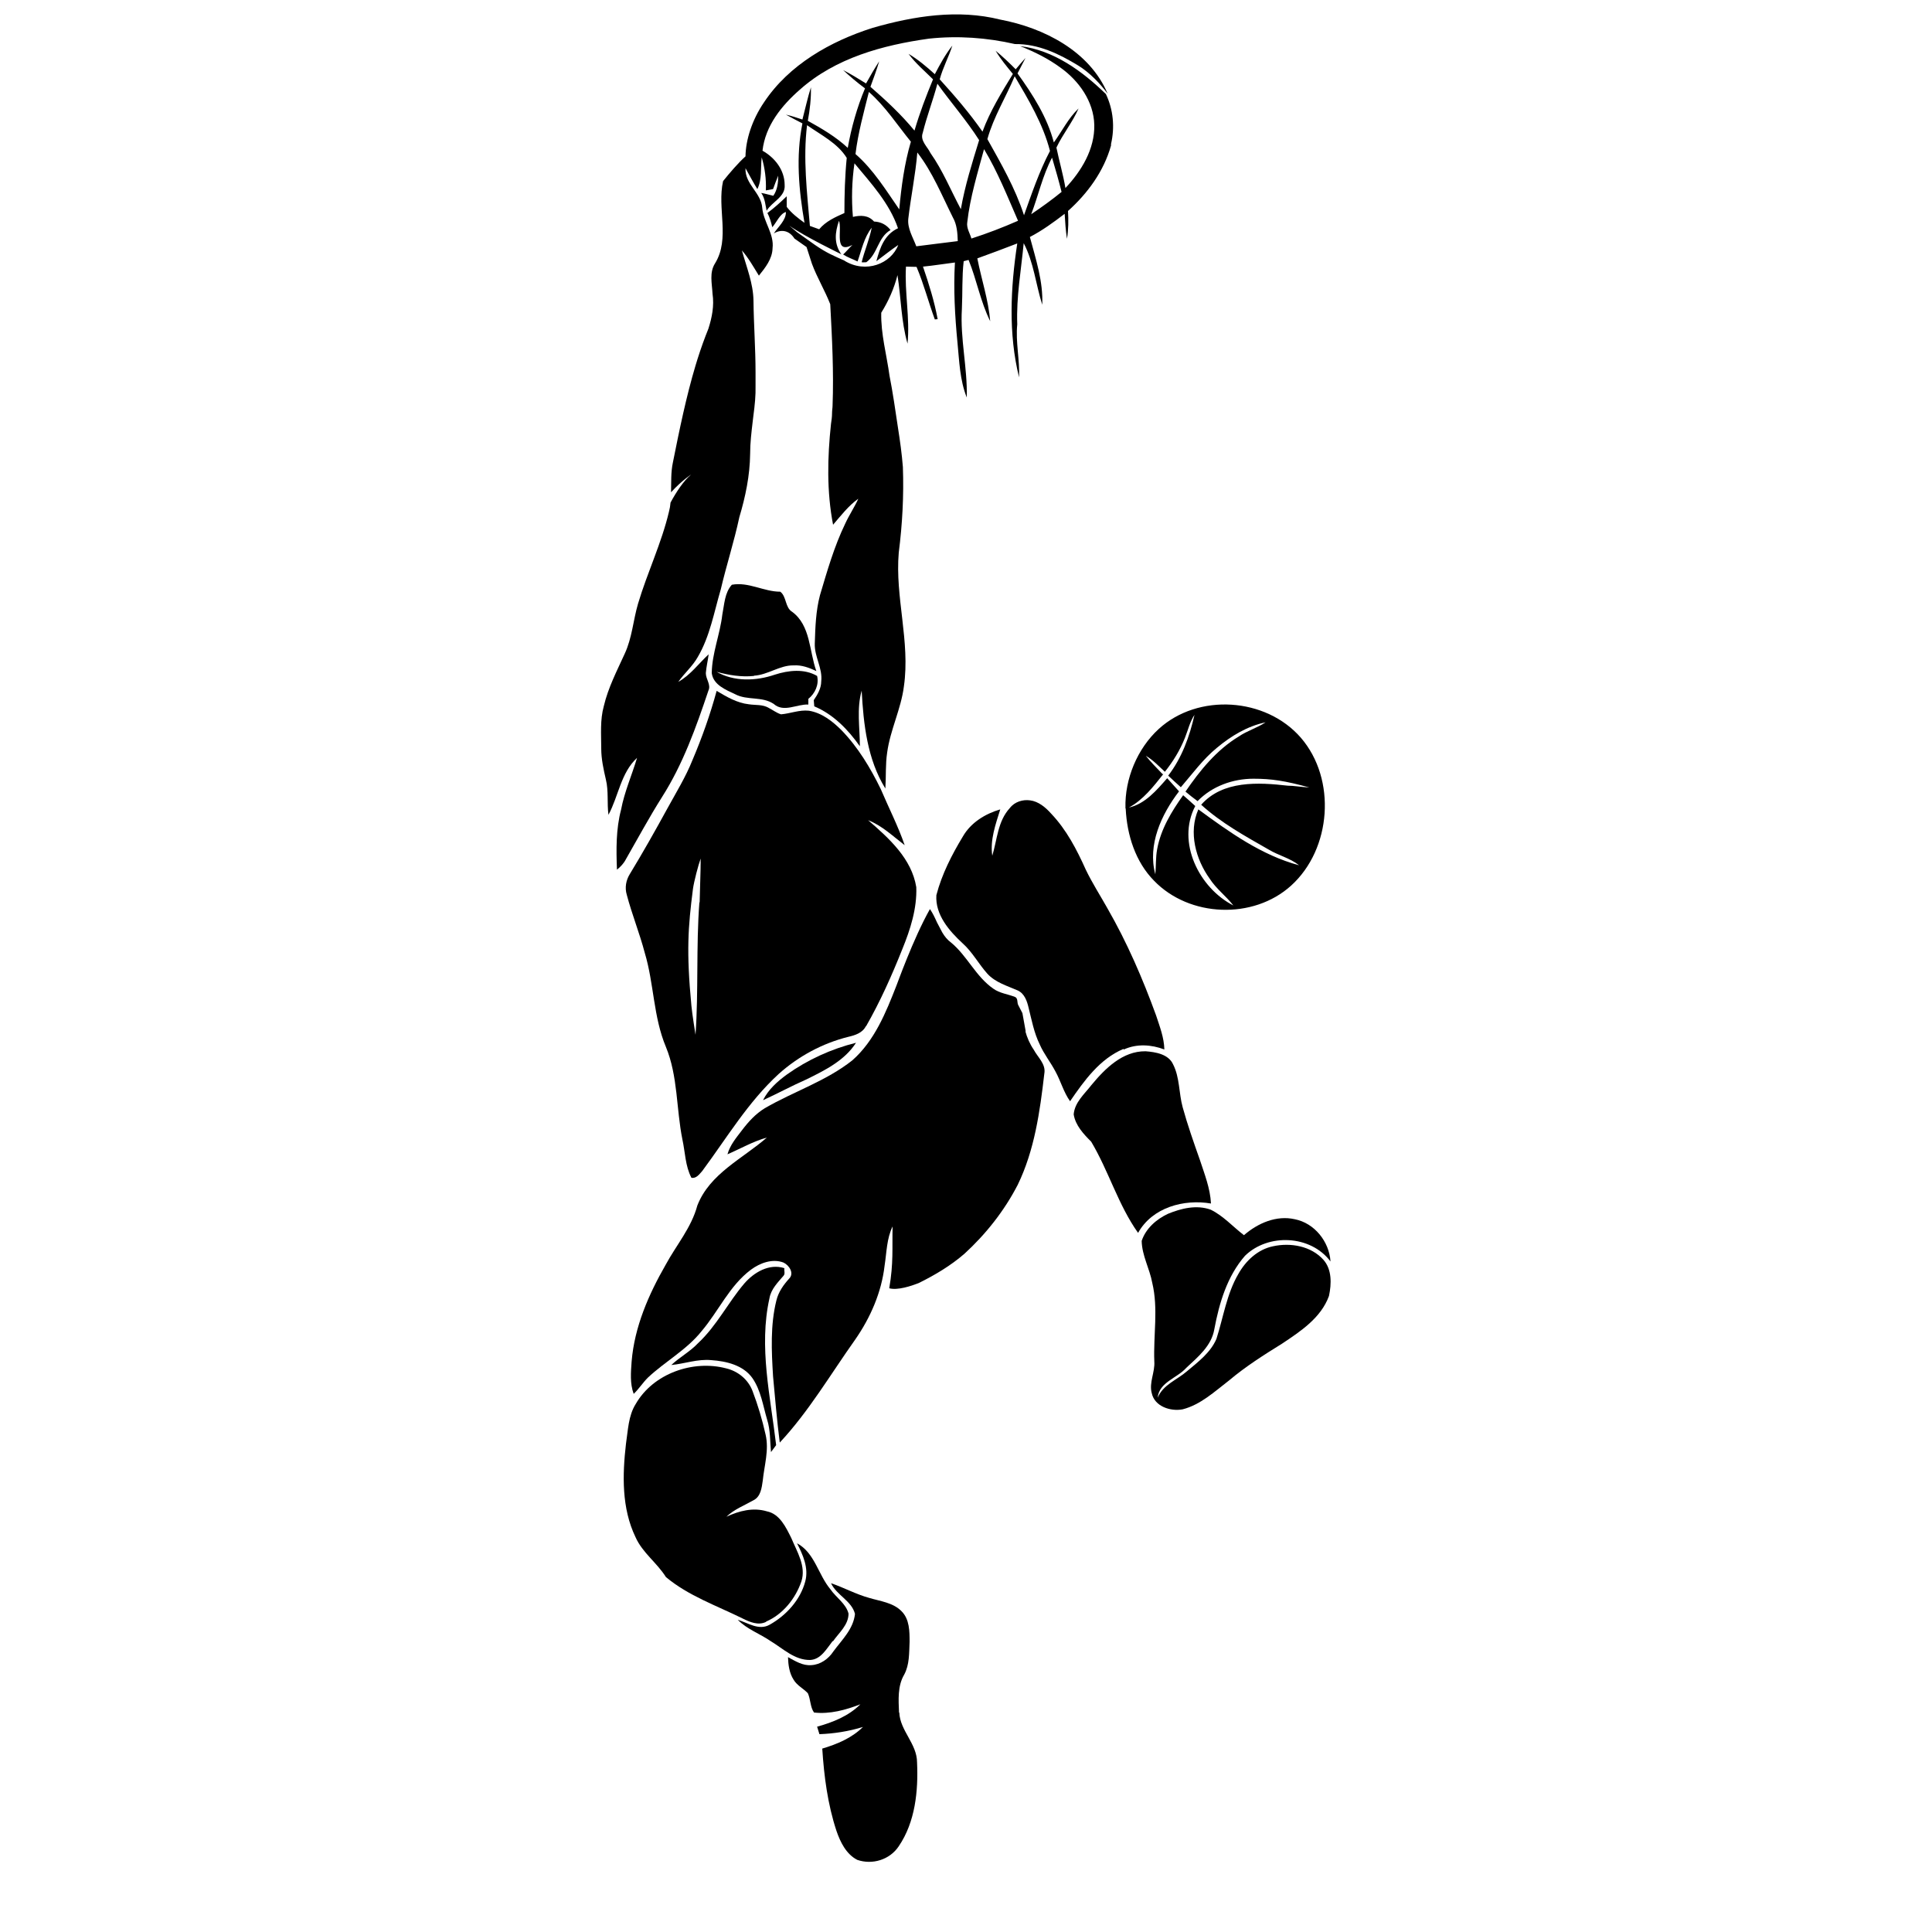 <?xml version="1.0" encoding="UTF-8"?> <svg xmlns="http://www.w3.org/2000/svg" id="Layer_1" data-name="Layer 1" width="750" height="750" version="1.1" viewBox="0 0 750 750"><defs><style> .cls-1 { fill: #000; stroke-width: 0px; } </style></defs><path class="cls-1" d="M431.3,55.9c1.5-6.5.9-13.3-2-19.4-9.2-8.9-20.2-17-33.3-18.6,5.8,2.3,10.8,4.8,15.6,8.3,7.2,5.1,13,13.2,13.2,22.3.2,9.4-5,17.9-11.2,24.5-.9-5.3-2.4-10.4-3.5-15.7,2.5-5.3,6.3-9.9,8.6-15.2-4,3.8-6.4,8.8-9.6,13.2-2.6-9.9-8.2-18.6-14.1-26.8,1-2,2.1-4,3.1-6-1.3,1.5-2.6,2.9-3.8,4.4-2.5-2.5-5.1-5-7.8-7.2,1.9,3.2,4.3,6.1,6.7,9-4.4,7.2-8.9,14.5-11.8,22.4-5-7.2-10.7-13.8-16.6-20.3,1.2-4.5,3.5-8.7,4.9-13.1-2.7,3.4-4.8,7.3-6.8,11.1-3.2-2.9-6.5-5.7-10.2-7.9,2.7,3.7,6.3,6.7,9.5,9.9-2.7,6.5-5.2,13.1-7.2,19.9-5.1-6.2-11-11.7-17.1-17,1.2-3.3,2.4-6.5,3.4-9.9-1.8,2.8-3.5,5.7-5.1,8.6-2.9-1.8-5.8-3.6-8.9-5.2,2.7,2.5,5.5,4.9,8.5,7.1-3.1,7.4-5.3,15.2-6.7,23.1-4.6-4.3-10.1-7.5-15.5-10.5.8-4.3,1.3-8.7,1.2-13-1.3,4.1-2.2,8.3-3.3,12.5-2.1-.7-4.2-1.4-6.4-1.9,2.1,1.2,4.3,2.3,6.4,3.4-2.6,12.8-1.4,25.9.8,38.6-2.5-1.8-5-3.7-6.9-6.2,0-1,0-3.1,0-4.1-2.6,2.5-4.6,4.3-7.5,6.5,1,1.8,1.5,3.9,1.9,5.5,1.5-1.6,3-5.3,5.3-5.9,0,3.3-3,5.7-4.7,8.3,3.1-1.8,6.1-1,8,2l4.7,3.3,2.1,6.5c2,5.4,5,10.3,7.1,15.7.7,13.1,1.4,26.2.9,39.4,0,.8-.2,1.8-.2,2.9,0,1.4-.2,2.8-.4,4.1-1.4,13-1.7,26.3.8,39.2,3.1-3.6,6-7.4,9.8-10.1-1.5,3.3-3.6,6.4-5.1,9.7-4.3,8.9-7,18.4-9.8,27.8-1.6,6.1-1.8,12.4-2,18.7-.2,5.1,3.1,9.6,2.5,14.7,0,2.7-1.4,5.1-2.9,7.3,0,.6.2,1.8.2,2.4,7.4,3.1,13.1,9,17.7,15.5,0-7.2-1.3-14.6.7-21.6.7,13,2.2,26.7,9.2,38,.3-4.7,0-9.4.7-14,1.2-8.8,5.4-16.9,6.5-25.7,2.5-17.4-3.5-34.6-2-51.9,1.4-11,2-22.1,1.6-33.2-.4-5.1-1.1-10.1-1.9-15.2-.9-6.1-2.1-14.3-3.3-20.3-1.1-8.1-3.4-16.2-3.2-24.4,2.8-4.5,5-9.4,6.3-14.6,1.4,8.8,1.4,17.9,3.9,26.6,1-10-1.2-19.9-.6-29.9,1,0,3,.1,4.1.1,2.8,6.6,4.6,13.6,7.1,20.4.3,0,.9-.1,1.1-.1-1.3-7-3.4-13.7-5.7-20.4,4.2-.4,8.3-1.1,12.4-1.6-.6,10.4,0,20.8,1,31.2.7,7.1.9,14.5,3.6,21.2.3-11.5-2.6-22.8-1.9-34.3.3-6.2,0-12.5.7-18.6.5-.1,1.4-.4,1.9-.5,3.2,7.8,4.6,16.2,8.4,23.8-.7-8.3-3.4-16.2-5-24.4,5.2-1.9,10.4-3.8,15.5-5.8-2.6,17.2-3.5,34.9.7,52,.3-6.9-1.4-13.7-.7-20.6-.4-10.6,1.5-21,2.5-31.5,3.9,7.4,4.7,16,7.2,23.9.4-9-2.5-17.7-4.8-26.3,4.8-2.5,9.2-5.7,13.5-9,.2,3.3.4,6.5.9,9.7.6-3.6.6-7.2.4-10.8,7.6-6.8,13.9-15.4,16.7-25.4ZM313.3,48.6c5.4,3.8,11.9,7,15.4,12.7-.7,7.1-.9,14.3-.9,21.4-3.6,1.6-7.2,3.2-9.8,6.3-1.2-.4-2.4-.9-3.6-1.3-1.1-13-2.7-26.1-1.1-39.1ZM327.9,101.2c-4.3-1.9-7-3-11.5-6.1l-6.9-4.9c-.2-.2-2.1-1.8-3.1-2.6,6.1,4.3,20.2,11.1,20.2,11.1-2.9-4.1-2.5-8.4-.9-13,1.3,3.6-2.1,13.1,5.2,9.4-.9.8-2.7,2.9-3.6,3.7,1.9,1.2,3.6,1.7,5.6,2.7,1.6-4.5,2.5-9.3,5.5-13.1-.9,4.6-2.8,8.9-3.9,13.4.4.1,1.4,0,1.8,0,4.5-3.3,4.4-9.6,9.4-12.5-1.6-2.1-3.8-3.2-6.4-3.3-2.2-2.5-5.2-2.5-8.2-1.8-.6-6.9-.4-13.9.6-20.8,6.4,7.7,13.6,15.5,16.9,25.2-5.3,2.5-7,7.6-8.4,12.8,3-2.2,5.4-4.2,8.5-6.3-2.8,7.3-12.6,11.2-20.9,6.1ZM349.1,81.3c-5.2-7.5-10-15.4-17-21.5,1-8.2,3.2-16.1,5.2-24.1,6.4,5.6,11,12.8,16.3,19.3-2.5,8.5-3.7,17.4-4.5,26.2ZM355.7,95.6c-1.3-3.5-3.5-6.9-3.1-10.7,1-8.6,2.8-17.1,3.5-25.7,5.9,7.6,9.5,16.6,13.8,25.2,1.6,2.8,1.8,6.1,1.9,9.2-5.4.7-10.7,1.3-16,2ZM373,81.2c-3.9-7.3-7-15-11.8-21.8-1.2-2.5-4.1-4.8-3-7.8,1.6-6.5,4-12.7,5.7-19.1,5.3,7.4,11.3,14.2,16.2,21.9-2.7,8.8-5.5,17.6-7.1,26.8ZM377.1,92.6c-.6-2.1-2-4.1-1.6-6.4,1.1-9.7,4-19,6.5-28.3,5.3,8.8,9.1,18.4,13.2,27.8-5.9,2.6-11.9,4.9-18.1,6.9ZM397.5,83.5c-3.4-10.5-8.9-20-14.2-29.5,2.4-8.6,7.2-16.3,10.6-24.4,5.4,9.2,11,18.5,13.7,29-4.2,8-7.1,16.6-10.1,25ZM400.3,83.2c2.8-7.3,4.4-15,8.1-22,1.3,4.4,2.6,8.9,3.7,13.3-3.8,3.1-7.7,5.9-11.7,8.6Z"></path><path class="cls-1" d="M257,309.4c8.1-12.7,13.2-27,18-41.3,1.1-2.3-1-4.4-1-6.8.2-2.5.8-4.9,1.1-7.3-3.9,3.6-7.1,8.1-11.8,10.7,2.4-3.4,5.6-6.1,7.6-9.7,4.7-8,6.3-17.4,8.9-26.2,2.2-9.4,5.2-18.6,7.2-28,2.4-8,4.1-16.2,4.2-24.6,0-4.2.5-8.4,1-12.6h0c.1-.8.2-1.7.3-2.5.5-3.8.9-7.6.8-11.4,0-1.7,0-3.5,0-5.2,0-9.3-.7-18.4-.8-27.8-.1-6.7-2.7-13-4.5-19.5,2.6,3,4.5,6.4,6.6,9.8,2.5-3.1,5.2-6.5,5.3-10.6.7-5.6-3.5-10.2-4-15.7-.4-5.9-6.8-9.2-6.5-15.4,1.5,2.7,3,5.5,4.6,8.1,1.9-3.8,1.2-8.2,1.7-12.3,1.2,4.1,1.8,8.4,1.6,12.8.7-.1,2.1-.4,2.8-.5.6-1.7,1.3-3.5,2-5.2,0,2.7-.3,5.5-1.9,7.8-1.4-.3-3.3-.9-4.7-1.1,1.5,2,1.7,5.2,2.1,6.9,2.1-3.5,7.4-5.4,7-10,0-5.8-3.8-10.6-8.6-13.3,1.1-9.7,7.4-17.5,14.5-23.7,13.8-12.3,32.2-17.3,50.1-19.8,11.2-1.2,22.5-.4,33.4,2.1,9.1-.1,17.1,3.8,24.5,8.3,4.6,2.8,8.7,7.2,11.5,11-7-16.6-24.8-25.6-41.7-28.8-16.4-4.1-33.5-1.4-49.5,3.2-16.4,5.2-32.5,14.3-42.2,28.9-4.7,6.9-7.1,14.6-7.2,21-2.8,2.5-6.3,6.6-8.7,9.6-2.4,10.5,2.8,22.3-3.1,31.9-2.3,3.6-1.2,7.8-1,11.8.7,4.7-.2,9.2-1.6,13.6-1.5,3.7-2.9,7.6-4.2,11.7-.3.9-.5,1.7-.8,2.6-3.6,12-6.3,25.2-8.8,37.7-.8,3.8-.6,7.7-.7,11.5,4.2-4.6,7.8-6.9,7.8-6.9-2.9,2.4-5.8,6.8-8,10.9-.1,1.2-.3,2.4-.6,3.5-2.9,12.3-8.4,23.6-12,35.7-1.9,6.4-2.3,13.3-5.2,19.5-3,6.6-6.4,13.1-8.1,20.3-1.5,5.4-1,11-1,16.5,0,4.1.9,8.1,1.8,12,1.1,4.5.4,9.1,1,13.7,3.9-7.2,4.8-16.3,11.1-22.1-2,6.7-4.9,13.2-6.2,20.1-2,7.6-1.9,15.5-1.6,23.3,1.4-1.1,2.7-2.5,3.5-4.1,4.6-8,9-16.2,14-24.1Z"></path><path class="cls-1" d="M292.7,262.3c5.4-.3,10-4.1,15.4-4,3.1-.2,6,.9,8.8,2.2-2.8-7.8-2.2-17.7-9.4-23-2.8-1.7-2.1-5.9-4.6-7.8-6.4,0-12.3-3.9-18.8-2.7-2.8,3.1-2.9,7.6-3.7,11.6-.9,7.7-4,15-4.1,22.7.6,4.6,5.5,6.5,9.1,8.2,4.7,2.5,10.5.7,15,3.8,3.9,3.4,8.9,0,13.4.2,0-.5,0-1.7,0-2.2,2.6-2.1,4.2-5.5,3.4-8.9-5-2.9-11.1-2.2-16.4-.5-7.3,2.5-15.8,2.8-22.6-1.1,4.7,1.3,9.6,2.1,14.5,1.6Z"></path><path class="cls-1" d="M336.2,398.4c5.5-9.6,10-19.7,14.1-30,3.1-7.6,5.7-15.7,5.4-24-1.8-11.1-10.6-19-18.7-26,5.4,2.1,9.6,6.2,14.2,9.7-2.6-7.5-6.2-14.5-9.3-21.8-4-8.2-8.8-16.2-15.2-22.8-3.5-3.5-7.7-6.8-12.7-7.6-3.7-.4-7.2,1.1-10.8,1.4-1.7-.5-3.2-1.7-4.8-2.5-2.3-1.4-5.2-1-7.7-1.4-4.6-.5-8.6-2.9-12.5-5.2-2.5,9.2-5.7,18.2-9.4,26.9-2.6,6.5-6.3,12.5-9.7,18.7-4.7,8.6-9.5,17.1-14.6,25.5-1.5,2.4-2,5.3-1.2,8,2,7.6,5,15,7,22.6,3.6,12,3.3,24.8,8.2,36.5,4.7,11.4,4,24,6.4,35.9,1.1,5,1.1,10.3,3.5,14.9,1.9.4,3.1-1.4,4.2-2.6,9.5-12.8,17.8-26.8,29.7-37.7,7.7-6.9,17-11.9,27-14.4,2.6-.6,5.5-1.5,6.8-4.1ZM271.5,350.3c-1.3,17.1-.3,34.3-1.5,51.4,0,0-1.3-8-1.6-11.3-2-21.1-1.3-30.4.6-45.3.4-2.9,2.1-9.4,3-11.8,0,5.6-.3,11.3-.4,17Z"></path><path class="cls-1" d="M437,313.9s0,0,0,.1c0,0,0,0,0,0,.5,10.2,3.8,20.6,11,27.9,13.7,14.2,38.5,15.2,53.2,1.9,15.7-14.2,17.7-41.3,3.8-57.4-13.6-15.7-39.9-17.4-55.2-3.4-8.3,7.6-13.2,19.4-12.9,30.6,0,0,0,0,0,0,0,0,0,.1,0,.2ZM451.3,300.5c-2.2-2.3-4.5-4.6-6.5-7.1,2.8,1.6,5,4,7.4,6.2,3.2-4,5.9-8.4,7.8-13.2,1.2-3,1.9-6.2,3.7-8.9-1.9,8.4-4.9,16.7-10.2,23.6,1.6,1.5,3.2,3,4.9,4.5,4.5-5.2,8.6-10.9,14-15.3,5.5-4.6,11.8-8.4,18.9-9.9-3.3,2.2-7.2,3.3-10.4,5.5-8.6,5.2-15.1,13.2-20.7,21.4,1.5,1.3,3.1,2.5,4.7,3.7,5.6-5.8,13.7-8.7,21.7-8.7,6.9,0,12.3.8,21.7,3.4-3.6-.2-6-.7-8.4-.7-11.4-1.3-25.2-2.1-33.6,7.4,7.8,7.1,17.1,12.2,26.2,17.4,3.8,2.3,8.3,3.3,11.8,6.1-14.6-3.9-27.1-12.9-39.1-21.7-3.9,8.9-1,19.4,4.4,26.9,2.5,3.9,6.3,6.7,9.2,10.4-13.2-6.7-22.2-24.5-14.8-38.6-1.5-1.4-3.1-2.8-4.7-4.2-4.5,6.3-8.7,13.2-10.1,21-.6,3.2-.4,6.5-.7,9.7-3.1-11.4,2.3-23.2,9.2-32.2-1.5-1.7-3.1-3.4-4.6-5.1-4.1,4.7-8.6,10-14.9,11.4,5.5-2.9,9.6-8.2,13.4-13Z"></path><path class="cls-1" d="M436.3,407.4c5-2.3,10.7-1.9,15.7,0-.1-4.6-1.8-8.9-3.2-13.2-5.2-14.3-11.3-28.4-18.9-41.6-2.8-5-5.9-9.8-8.4-15-3.5-7.8-7.5-15.5-13.4-21.7-2.2-2.5-5-4.8-8.2-5.2-2.8-.4-6,.5-7.9,3-4.7,5.1-4.9,12.3-6.8,18.5-.9-6.2,1.3-12.2,3.1-18-5.8,1.7-11.4,5.1-14.5,10.5-4.3,7.1-8.2,14.7-10.3,22.8-.5,7.6,5,13.9,10.2,18.7,3.8,3.4,6.2,8,9.6,11.8,3.1,3.4,7.7,4.7,11.8,6.5,2.6,1.2,3.6,4.1,4.2,6.7,1.2,4.8,2.1,9.7,4.3,14.2,1.6,3.7,4.2,6.9,6.1,10.5,2.1,3.8,3.2,8.1,5.7,11.6,5.5-8,11.5-16.4,20.7-20.3Z"></path><path class="cls-1" d="M398.2,400.5l-1.3-7.2-1.7-3.3c-.4-1,0-2.5-1.2-3-2.8-1.1-5.9-1.4-8.4-3.2-6.8-4.7-10.1-12.7-16.4-17.9-1.5-1.1-2.5-2.4-3.4-3.9l-2.1-4c-.8-1.8-1.6-3.5-2.7-5.1-6.6,11.7-12.9,29.6-13,29.7-4.1,10.5-8.5,21.4-17.1,29-10.2,8.1-22.8,12.1-34,18.6-3.6,2.2-6.4,5.3-8.9,8.6-2.2,2.9-4.6,5.7-5.6,9.3,5.1-2.2,9.9-5,15.3-6.5-9.4,8.2-22.2,14-27,26.4-2.3,8.6-8.2,15.4-12.3,23-6.6,11.5-12.1,24.1-13.2,37.5-.3,4.2-.7,8.6.8,12.6,2-1.9,3.5-4.3,5.5-6.3,6.7-6.3,15.1-10.8,20.9-18.1,6.6-7.8,10.8-17.6,19.1-23.8,3.5-2.6,8.3-4.4,12.6-2.8,2.2,1,4.3,4.1,2.3,6.2-2.2,2.4-4.2,5.2-5,8.5-2.4,9.6-1.9,19.7-1.3,29.5.8,8.6,1.5,17.1,2.6,25.7,11.3-12.1,19.7-26.5,29.3-40,5.9-8.5,10.2-18.3,11.4-28.7.8-5.1.8-10.5,3.1-15.2-.2,8.3.4,14.2-1.3,24,3.2.9,8.6-.9,11.4-2,6.3-3.1,12.5-6.8,17.8-11.4,8.3-7.6,15.5-16.7,20.7-26.8,6.5-13.4,8.6-28.4,10.3-43.1.7-3.7-2.5-6.3-4.1-9.3-1.5-2.2-2.6-4.7-3.3-7.3Z"></path><path class="cls-1" d="M296.2,427.1c5.7-2.6,11.2-5.6,16.9-8.1,7.1-3.5,14.8-7.3,19.2-14.2-9.6,2.4-18.8,6.6-26.8,12.3-3.7,2.7-7.2,5.8-9.3,10Z"></path><path class="cls-1" d="M470.1,467.2c-.3-5.9-2.5-11.4-4.3-16.9-2.4-6.8-4.8-13.6-6.7-20.5-1.5-5.5-1.1-11.5-3.7-16.6-1.8-4-6.8-4.8-10.7-5.1-8.9-.1-15.7,6.7-21,13.1-2.7,3.5-6.5,6.7-6.9,11.4.7,4.3,3.8,7.6,6.8,10.6,6.8,11.4,10.5,24.6,18.2,35.4,5.5-9.9,17.8-13.2,28.3-11.4Z"></path><path class="cls-1" d="M513.8,489.1c-4.8-5.4-12.8-6.8-19.6-5.3-5.9,1.2-10.6,5.6-13.5,10.8-4.5,7.7-5.8,16.8-8.5,25.2-2.3,5.3-7.1,8.9-11.4,12.5-3.9,3.4-9.3,5.2-11.4,10.3.6-6.1,7.6-7.6,11.1-11.6,4.5-4.2,9.8-8.5,10.9-15,1.9-10.2,5-20.6,11.9-28.5,9-8.8,25.5-8.1,33.2,2.2-.5-7.7-6.2-14.9-13.9-16.4-7.1-1.6-14.3,1.5-19.7,6.2-4.3-3.3-8-7.5-12.9-9.9-5.5-2-11.5-.5-16.6,1.6-4.5,2.1-8.6,5.7-10.2,10.5.1,5.7,3.1,10.8,4.1,16.3,2.4,10,.4,20.3.8,30.5.3,4.2-2.1,8.2-1,12.3,1.1,5.2,7.3,7.2,12,6.3,7-1.8,12.4-6.9,18-11.2,6.4-5.4,13.5-9.9,20.6-14.3,7.2-4.8,15.1-10,18.2-18.5,1-4.7,1.2-10.3-2.2-14.1Z"></path><path class="cls-1" d="M288.9,498.3c-6.3,7.4-10.7,16.4-17.9,23.1-3.1,3.3-7.1,5.4-10.4,8.5,5.2-.5,10.2-2.4,15.5-1.9,5.8.4,12.4,1.9,16,7,3.3,4.8,4.1,10.7,5.7,16.1,1.3,4.1,1.1,8.4,1.5,12.6.5-.7,1.5-2,2-2.7-2.2-18.9-6.8-38.1-2.6-57,.6-3.6,3.3-6.2,5.5-8.8.7-.8.1-2,.3-2.9-5.9-1.9-11.8,1.6-15.6,6Z"></path><path class="cls-1" d="M297.4,629.5c6.5-2.8,11.4-8.9,13.7-15.6,1.9-5.9-1.7-11.5-3.9-16.8-2.1-4.2-4.5-9.4-9.5-10.4-5.3-1.6-10.8-.2-15.7,2.1,3-2.9,7-4.4,10.5-6.4,2.8-1.4,3.2-4.8,3.6-7.6.6-6,2.5-11.9,1.1-17.9-1.3-5.8-3-11.5-5.1-17-1.7-4.4-5.6-7.6-10.2-8.7-12.9-3.4-28.3,2-35.1,13.8-2.9,4.6-3,10.3-3.8,15.5-1.4,12.1-1.7,25,3.7,36.2,2.7,6.1,8.3,9.9,11.8,15.5,8.7,7.3,19.7,11.1,29.8,16.1,2.8,1.4,6.1,2.8,9.1,1.3Z"></path><path class="cls-1" d="M323.4,637.1c2.3-3.3,6-6.3,6-10.7-1-3.9-4.8-6.2-7-9.4-4.8-5.7-6.1-14.2-13-17.9,2.3,4.5,4.6,9.6,3.2,14.8-1.9,7.2-7.4,13.2-13.8,16.8-4.2,2.4-8.4-.7-12.4-1.9,3.6,3.7,8.6,5.4,12.8,8.3,4.8,2.9,9.3,7.4,15.3,7.3,4.2-.2,6.4-4.4,8.7-7.3Z"></path><path class="cls-1" d="M349,664.8c-.2-4.9-.6-10.3,2-14.7,2.1-3.9,1.9-8.4,2.1-12.7,0-4.1,0-8.8-3.1-11.9-3.3-3.4-8.3-3.9-12.6-5.2-5.1-1.4-9.8-4-14.8-5.7,2.2,4.7,8,6.8,9.3,11.9-.6,5.9-5.1,10.1-8.4,14.6-1.9,2.9-5,5.1-8.5,5.3-3.4.3-6.3-1.6-9.1-3.1.1,3,.5,6.2,2.2,8.8,1.3,2.2,3.8,3.4,5.5,5.2,1.1,2.4.9,5.4,2.4,7.5,6.2.7,12.3-1,18-3.2-4.6,4.6-10.7,7-16.8,8.7.3.9.6,1.9.9,2.9,5.7-.2,11.4-1.1,16.9-2.8-4.3,4.3-10.1,6.7-15.8,8.4.7,10.8,2.1,21.6,5.5,31.9,1.5,4.4,3.8,9.1,8.1,11.3,5.8,2,12.6,0,16.1-5.3,6.4-9.4,7.6-21.4,7.1-32.5,0-7.3-6.6-12.3-6.9-19.4Z"></path></svg> 